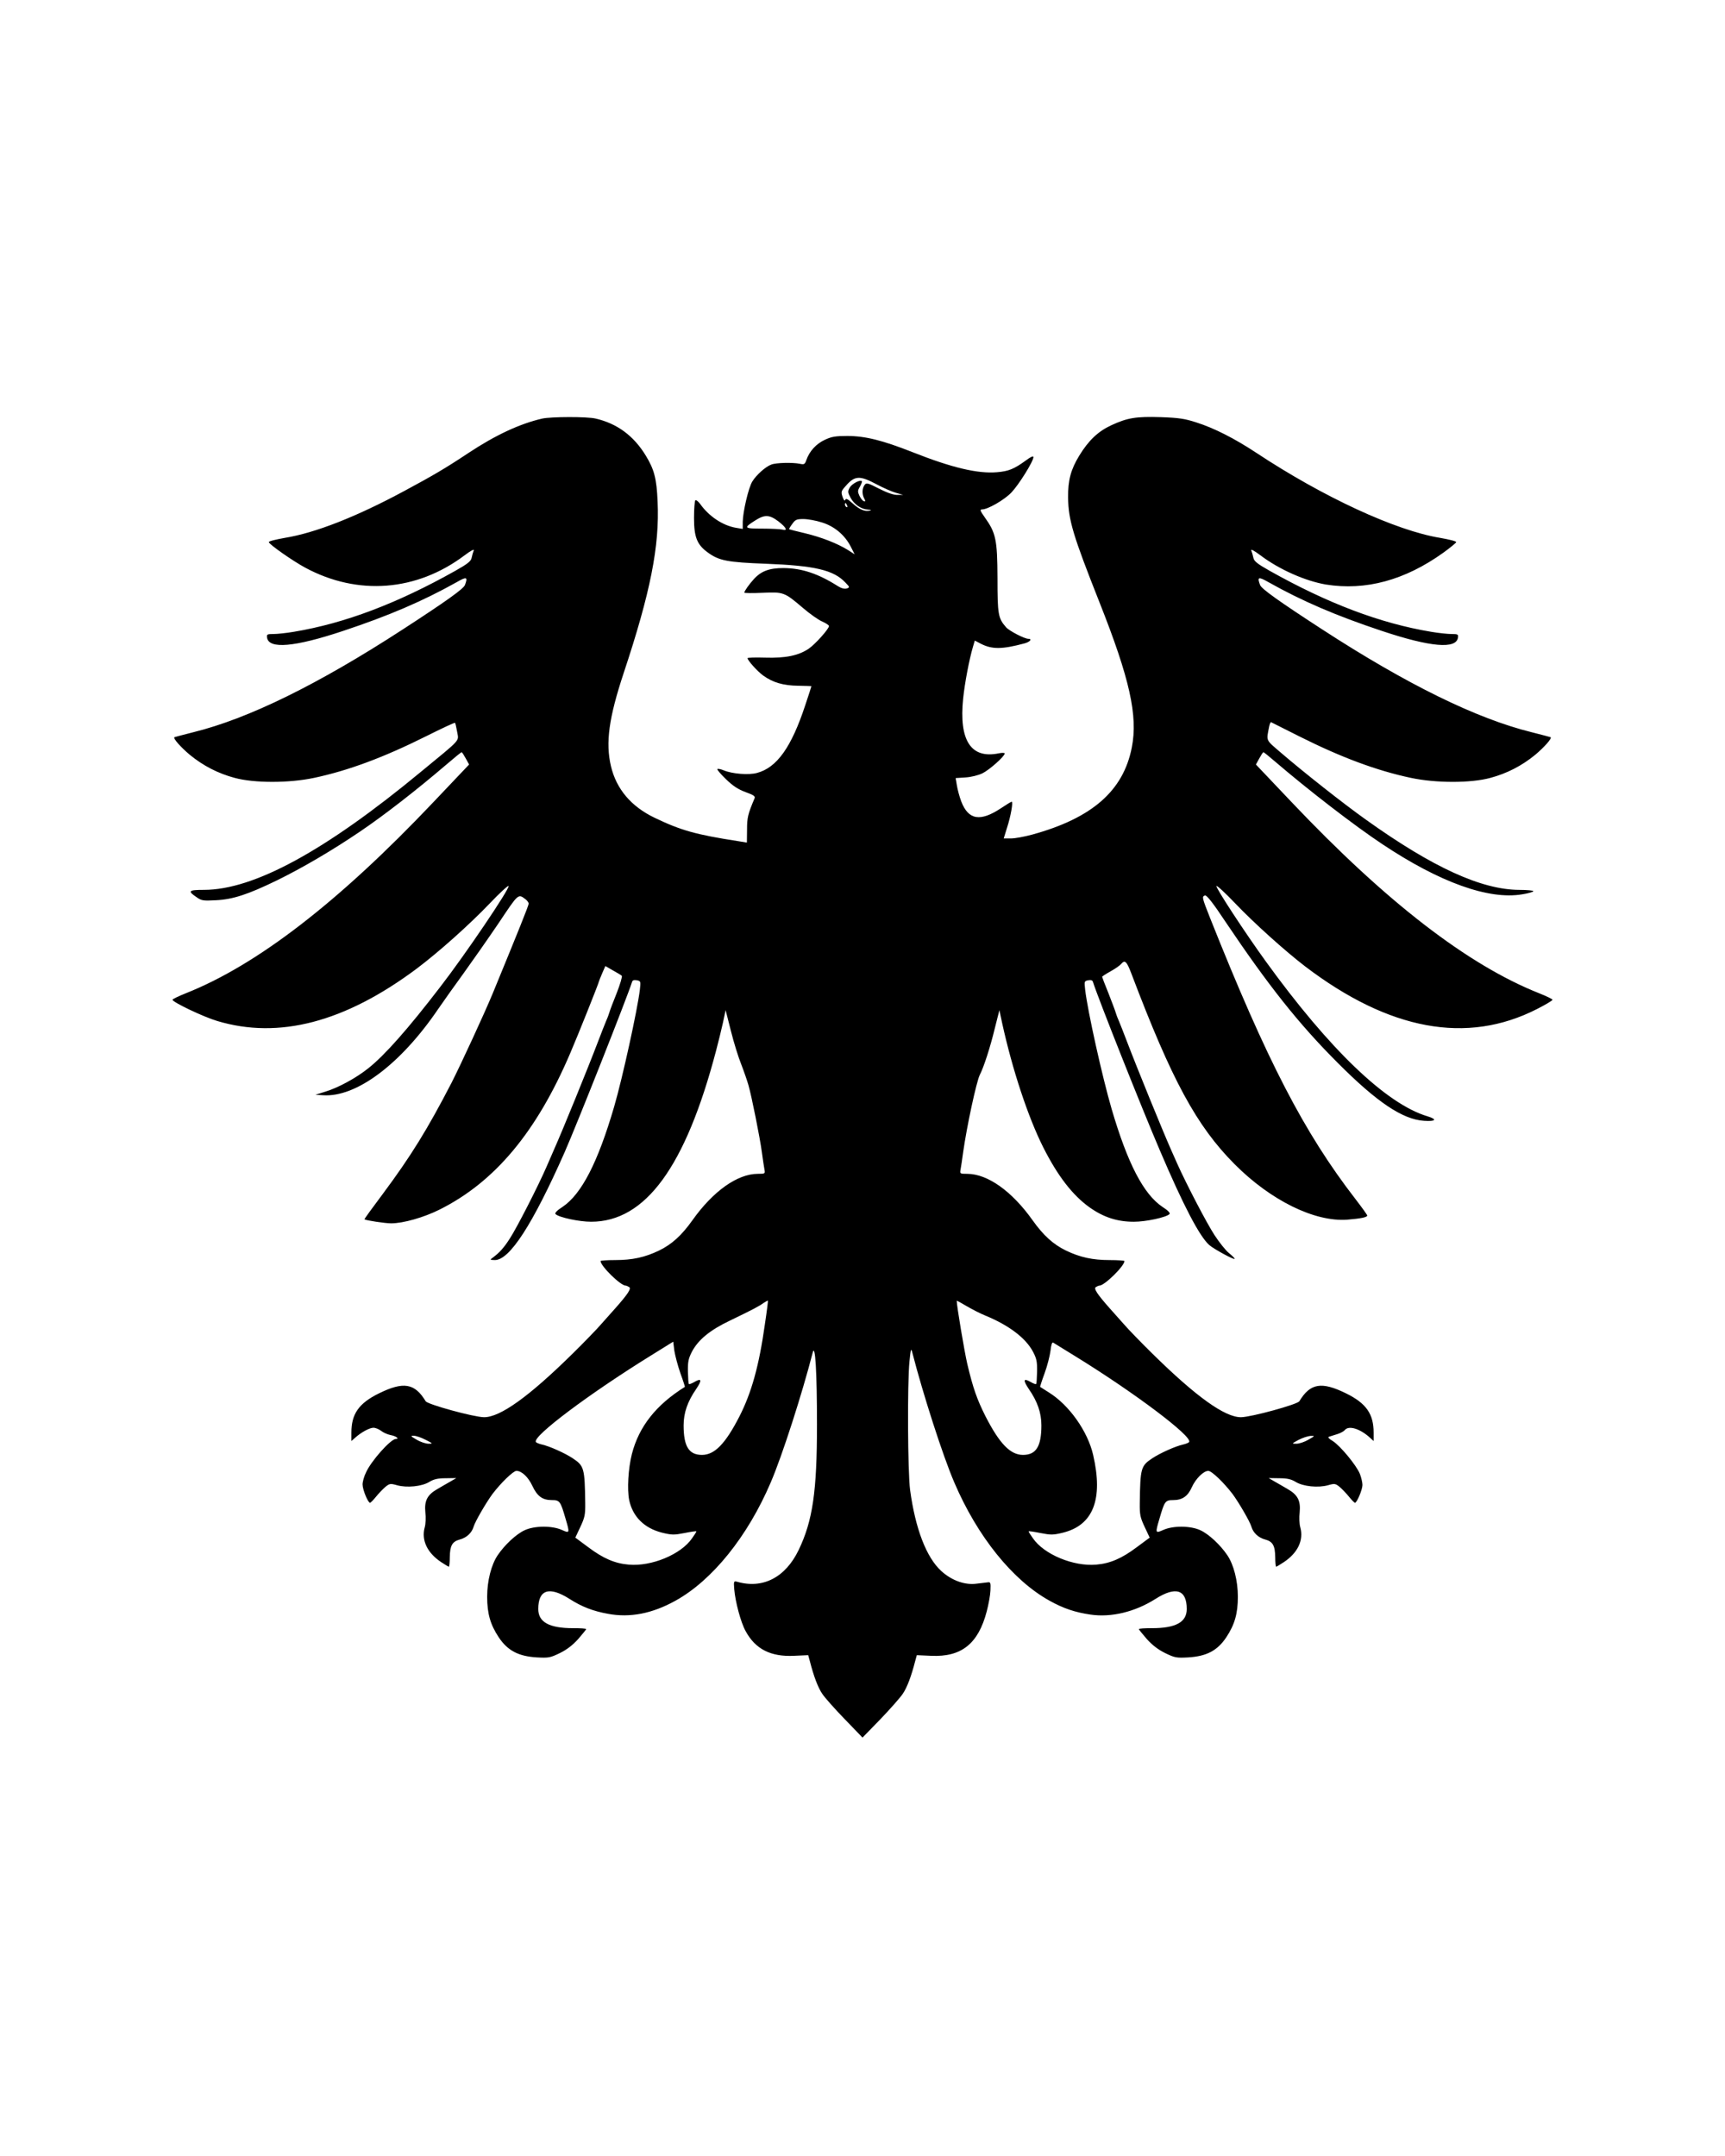 <?xml version="1.0" encoding="UTF-8" standalone="yes"?>
<svg version="1.0" xmlns="http://www.w3.org/2000/svg" width="1080" height="1350" viewBox="0 0 1080 1350" preserveAspectRatio="xMidYMid meet">
  <g transform="translate(0,1350) scale(0.1,-0.1)" fill="#000000" stroke="none">
    <path d="M3395 10879 c-140 -32 -292 -103 -460 -214 -149 -99 -223 -142 -405
-240 -299 -161 -556 -262 -747 -293 -57 -10 -102 -21 -100 -27 5 -16 151 -118
227 -159 330 -178 699 -149 999 77 40 30 61 41 57 30 -4 -10 -10 -30 -13 -45
-4 -22 -24 -38 -102 -82 -363 -204 -692 -329 -1011 -382 -47 -8 -104 -14 -128
-14 -39 0 -43 -2 -40 -22 10 -74 172 -60 475 41 289 96 502 188 711 305 64 37
72 34 53 -17 -9 -24 -115 -100 -389 -278 -531 -345 -967 -559 -1312 -644 -63
-16 -116 -30 -118 -31 -10 -7 40 -63 96 -110 84 -69 177 -117 282 -145 122
-33 339 -33 495 0 213 45 435 127 705 262 96 48 177 86 179 83 2 -2 8 -27 13
-56 10 -62 32 -38 -227 -251 -598 -495 -1046 -739 -1358 -739 -97 0 -104 -7
-46 -46 31 -22 42 -23 119 -19 108 5 202 36 385 125 159 78 345 187 519 305
151 102 354 260 540 419 50 43 93 78 96 78 3 0 14 -17 26 -39 l21 -38 -222
-234 c-594 -627 -1106 -1022 -1553 -1199 -45 -18 -82 -36 -82 -40 0 -15 195
-108 280 -133 386 -116 799 -8 1248 327 138 104 329 274 459 410 61 64 114
113 117 108 9 -15 -273 -432 -428 -632 -204 -266 -348 -428 -450 -509 -76 -61
-190 -123 -271 -147 l-60 -19 48 -3 c207 -14 485 194 719 538 36 52 108 154
160 225 52 72 150 212 218 312 129 193 123 188 173 150 9 -8 17 -19 17 -25 0
-12 -67 -178 -225 -562 -52 -126 -200 -446 -258 -560 -151 -292 -255 -460
-429 -694 -65 -87 -118 -159 -116 -161 10 -7 129 -25 167 -25 76 0 205 37 303
86 346 173 607 485 818 979 48 111 180 442 180 450 0 2 9 24 20 50 l20 46 47
-27 c27 -15 52 -30 56 -34 4 -4 -10 -52 -31 -106 -22 -54 -43 -110 -47 -124
-4 -14 -13 -38 -21 -55 -7 -16 -29 -73 -49 -125 -63 -166 -224 -561 -275 -675
-10 -22 -32 -74 -50 -115 -50 -115 -184 -378 -228 -445 -37 -58 -65 -89 -107
-120 -19 -14 -18 -14 13 -15 92 -1 236 221 437 675 76 172 394 976 422 1066 3
11 12 14 30 11 25 -5 25 -7 19 -60 -15 -124 -108 -550 -161 -732 -102 -349
-204 -547 -323 -627 -36 -23 -50 -39 -44 -45 21 -21 148 -48 223 -48 340 0
591 344 782 1070 14 52 33 131 43 175 l17 80 33 -130 c18 -72 47 -166 65 -210
17 -44 37 -102 45 -130 20 -70 71 -324 84 -420 6 -44 13 -92 16 -107 5 -27 5
-28 -43 -28 -127 -1 -279 -109 -408 -291 -67 -94 -128 -150 -208 -189 -89 -43
-168 -60 -274 -60 -51 0 -93 -3 -93 -6 0 -31 125 -154 157 -154 4 0 14 -4 22
-9 15 -9 -8 -44 -85 -131 -17 -19 -57 -64 -89 -100 -31 -36 -112 -119 -179
-185 -274 -270 -455 -400 -556 -399 -65 1 -353 80 -365 100 -68 113 -139 125
-293 49 -126 -62 -172 -129 -172 -245 l0 -53 23 20 c36 33 90 63 115 63 13 0
35 -9 49 -20 14 -11 40 -22 59 -26 34 -6 57 -24 32 -24 -32 -1 -155 -138 -187
-211 -12 -24 -21 -57 -21 -74 0 -33 34 -115 47 -115 4 1 21 18 37 38 16 20 43
48 58 61 27 22 32 23 74 11 61 -17 155 -8 202 21 28 17 53 23 103 23 l66 1
-36 -21 c-20 -11 -57 -33 -83 -48 -63 -36 -82 -73 -75 -146 4 -31 2 -74 -4
-94 -22 -80 16 -160 104 -218 23 -15 44 -28 47 -28 3 0 6 26 6 58 1 74 15 99
62 112 43 11 76 42 87 80 9 32 79 152 118 205 53 70 131 145 150 145 33 0 74
-38 100 -94 31 -66 64 -89 122 -89 50 0 54 -7 86 -117 27 -91 26 -92 -23 -70
-62 28 -173 27 -234 -2 -52 -24 -124 -91 -168 -156 -40 -59 -66 -160 -66 -260
0 -106 20 -175 73 -255 56 -83 123 -118 238 -125 74 -4 84 -2 144 27 43 21 81
50 115 88 27 32 50 59 50 62 0 4 -37 6 -82 6 -150 0 -218 38 -218 120 0 122
69 144 196 63 77 -49 146 -76 240 -93 138 -26 277 1 423 82 231 128 452 402
597 742 71 165 196 554 262 811 16 63 27 -120 27 -450 0 -420 -27 -603 -115
-786 -83 -172 -225 -245 -386 -198 -20 5 -21 3 -17 -48 7 -80 41 -207 71 -261
61 -113 157 -162 303 -155 l89 4 11 -40 c23 -90 50 -163 77 -202 15 -23 78
-94 140 -158 l112 -116 113 116 c61 64 124 135 139 158 27 39 54 112 77 202
l11 40 89 -4 c190 -9 296 75 349 279 11 42 22 101 23 130 2 48 1 54 -17 51
-10 -1 -41 -5 -67 -8 -75 -11 -158 19 -224 79 -93 85 -162 264 -195 507 -15
111 -18 666 -4 805 8 81 10 86 18 55 66 -257 191 -646 262 -811 145 -340 366
-614 597 -742 86 -48 160 -73 257 -87 130 -19 278 17 406 98 127 81 196 59
196 -63 0 -82 -68 -120 -218 -120 -45 0 -82 -2 -82 -6 0 -3 23 -30 50 -62 34
-38 72 -67 115 -88 60 -29 70 -31 144 -27 115 7 182 42 238 125 53 80 73 149
73 255 0 100 -26 201 -66 260 -44 65 -116 132 -168 156 -61 29 -172 30 -233 2
-50 -22 -51 -21 -24 70 32 110 36 117 86 117 57 0 92 24 117 81 24 53 73 102
103 102 21 0 97 -73 152 -145 39 -53 109 -173 118 -205 11 -38 44 -69 87 -80
47 -13 61 -38 62 -112 0 -32 3 -58 6 -58 3 0 24 13 47 28 88 58 126 138 104
218 -6 20 -8 63 -4 94 7 73 -12 110 -75 146 -26 15 -63 37 -83 48 l-36 21 66
-1 c50 0 75 -6 103 -23 47 -29 141 -38 202 -21 42 12 47 11 74 -11 15 -13 42
-41 58 -61 16 -20 33 -37 37 -38 12 0 47 82 47 112 0 15 -7 46 -16 69 -22 55
-124 177 -170 206 -25 15 -33 24 -23 27 7 2 31 10 51 16 20 6 42 18 48 26 25
30 96 8 158 -49 l22 -20 0 53 c0 116 -46 183 -172 245 -154 76 -225 64 -293
-49 -12 -20 -300 -99 -365 -100 -101 -1 -282 129 -556 399 -67 66 -148 149
-179 185 -32 36 -72 81 -89 100 -77 87 -100 122 -85 131 8 5 18 9 22 9 32 0
157 123 157 154 0 3 -42 6 -93 6 -106 0 -185 17 -274 60 -80 39 -141 95 -208
189 -129 182 -281 290 -408 291 -48 0 -48 1 -43 28 3 15 10 63 16 107 23 163
83 441 104 484 25 48 66 175 94 291 l29 115 17 -80 c64 -292 162 -589 258
-780 91 -180 184 -300 291 -376 88 -62 173 -89 276 -89 75 0 202 27 223 48 6
6 -8 22 -44 45 -118 79 -218 271 -318 612 -59 202 -150 612 -166 747 -6 53 -6
55 19 60 18 3 27 0 30 -11 29 -94 304 -787 419 -1055 147 -345 248 -538 309
-592 30 -26 159 -96 159 -86 0 4 -16 20 -36 36 -20 16 -60 66 -90 112 -48 73
-176 319 -232 444 -11 25 -29 65 -40 90 -51 115 -212 509 -277 680 -20 52 -42
109 -49 125 -8 17 -17 41 -21 55 -4 14 -25 69 -46 123 -22 53 -39 99 -39 101
0 2 24 18 53 34 29 16 59 37 66 46 24 28 35 17 65 -62 252 -665 407 -952 646
-1192 226 -227 501 -362 705 -347 86 7 125 15 125 26 0 4 -33 50 -73 102 -321
415 -554 864 -911 1761 -51 129 -52 134 -32 141 10 4 50 -46 130 -167 267
-397 457 -637 701 -881 245 -246 407 -355 541 -363 74 -5 84 9 22 28 -257 76
-614 418 -1013 970 -129 178 -315 462 -309 472 3 5 56 -44 117 -108 119 -125
313 -299 438 -395 527 -401 1013 -491 1452 -267 53 27 97 53 97 58 0 4 -37 22
-82 40 -447 177 -959 572 -1553 1199 l-222 234 21 38 c12 22 23 39 26 39 3 0
34 -25 70 -56 211 -181 500 -404 675 -520 360 -240 666 -349 874 -314 39 6 71
15 71 20 0 4 -39 8 -88 8 -236 1 -541 140 -958 438 -146 104 -389 296 -537
423 -95 82 -89 69 -71 162 3 16 9 29 12 27 4 -2 84 -42 177 -89 263 -132 486
-215 700 -260 156 -33 373 -33 495 0 105 28 198 76 282 145 56 47 106 103 96
110 -2 1 -55 15 -118 31 -345 85 -781 299 -1312 644 -274 178 -380 254 -389
278 -19 51 -11 54 54 17 208 -117 421 -209 710 -305 303 -101 465 -115 475
-41 3 20 -1 22 -40 22 -24 0 -81 6 -128 14 -319 53 -648 178 -1011 382 -78 44
-98 60 -102 82 -3 15 -9 35 -13 45 -4 11 17 0 57 -30 118 -89 281 -161 410
-183 249 -40 495 27 735 199 43 31 79 61 81 66 2 6 -43 17 -100 27 -277 45
-732 255 -1152 533 -135 89 -262 154 -375 190 -71 23 -108 29 -221 33 -157 5
-210 -4 -312 -51 -82 -38 -142 -95 -200 -190 -53 -87 -71 -154 -70 -262 2
-143 31 -238 196 -655 190 -479 242 -712 203 -910 -53 -272 -249 -443 -624
-546 -48 -13 -107 -24 -133 -24 l-45 0 21 68 c23 70 39 162 29 162 -4 0 -33
-18 -66 -40 -131 -87 -205 -75 -250 42 -11 29 -23 74 -27 99 l-8 47 61 4 c35
2 80 13 107 26 43 21 139 106 139 124 0 5 -17 5 -37 1 -174 -36 -250 80 -223
343 10 97 38 245 62 326 l11 37 38 -20 c71 -36 133 -35 272 2 35 9 52 29 25
29 -24 0 -120 50 -139 72 -50 57 -54 80 -54 308 -1 242 -10 283 -80 381 -28
40 -32 49 -17 49 36 0 139 59 184 106 46 48 138 195 138 222 0 9 -18 1 -47
-21 -74 -54 -109 -68 -182 -74 -119 -10 -281 28 -526 125 -190 75 -298 102
-410 102 -74 0 -99 -4 -141 -24 -54 -25 -96 -71 -115 -125 -10 -29 -14 -31
-42 -25 -44 9 -148 7 -178 -5 -36 -13 -94 -65 -119 -106 -24 -38 -59 -190 -60
-253 l0 -44 -42 7 c-83 14 -170 72 -225 150 -12 16 -25 26 -30 22 -4 -5 -8
-54 -8 -110 0 -121 19 -168 87 -217 70 -51 122 -61 363 -70 306 -12 424 -39
498 -118 28 -29 28 -30 8 -37 -14 -4 -33 1 -54 14 -126 80 -227 113 -342 114
-89 0 -140 -19 -186 -70 -29 -32 -59 -74 -59 -84 0 -3 51 -4 113 -1 133 6 138
4 253 -94 43 -37 98 -76 122 -86 23 -10 42 -23 42 -28 0 -18 -87 -115 -127
-142 -63 -43 -146 -60 -273 -56 -61 2 -110 0 -110 -3 0 -14 63 -84 98 -109 61
-44 127 -63 219 -64 46 -1 83 -2 83 -3 0 -1 -17 -55 -39 -120 -86 -261 -177
-390 -302 -423 -51 -14 -154 -6 -207 16 -19 8 -38 12 -41 8 -3 -3 21 -31 54
-63 44 -43 77 -64 123 -81 50 -18 62 -26 56 -39 -42 -99 -47 -121 -47 -196
l-1 -81 -55 9 c-265 41 -357 67 -522 146 -148 71 -240 180 -274 323 -35 148
-13 304 80 585 167 503 225 793 212 1072 -6 144 -21 201 -74 288 -76 125 -180
201 -314 232 -54 13 -279 12 -334 0z m2092 -411 c43 -23 98 -47 123 -54 l45
-13 -36 0 c-23 -1 -64 13 -115 39 -72 37 -80 39 -91 23 -16 -21 -17 -58 -2
-85 9 -16 8 -19 -3 -16 -7 2 -19 17 -27 33 -12 26 -12 33 3 58 9 17 15 32 12
34 -11 11 -62 -16 -76 -40 -13 -24 -13 -30 5 -63 23 -43 67 -73 110 -75 18 -1
23 -3 12 -6 -32 -8 -66 6 -109 45 -31 28 -42 33 -46 22 -3 -9 -9 -3 -17 19
-10 31 -9 36 20 68 56 65 87 67 192 11z m-183 -134 c3 -8 2 -12 -4 -9 -6 3
-10 10 -10 16 0 14 7 11 14 -7z m-430 -99 c50 -39 60 -61 24 -51 -13 3 -69 6
-126 6 -115 0 -118 4 -44 51 60 38 89 37 146 -6z m271 -6 c79 -24 144 -79 181
-151 l25 -49 -42 27 c-66 41 -165 80 -269 105 -52 12 -97 24 -99 25 -2 2 7 17
19 33 19 27 27 31 70 31 26 0 78 -9 115 -21z m-356 -5020 c-37 -263 -84 -430
-160 -579 -88 -171 -155 -240 -234 -240 -82 0 -115 53 -115 185 0 79 25 150
79 228 37 55 34 70 -11 44 -17 -10 -33 -16 -35 -13 -3 2 -5 37 -6 78 -1 61 3
81 25 124 39 74 112 135 236 194 147 71 183 90 212 111 14 9 26 16 28 15 1 -2
-7 -68 -19 -147z m1381 53 c148 -61 253 -141 298 -227 22 -42 26 -62 25 -123
-1 -41 -3 -76 -6 -78 -2 -3 -18 3 -35 13 -45 26 -48 11 -11 -44 54 -78 79
-149 79 -228 0 -132 -33 -185 -115 -185 -79 0 -146 69 -234 240 -54 107 -79
178 -115 330 -18 78 -66 363 -66 395 0 2 28 -13 63 -34 34 -20 87 -47 117 -59z
m-1910 -361 c17 -46 29 -85 28 -85 -181 -113 -288 -249 -332 -421 -23 -91 -30
-221 -17 -287 22 -105 95 -177 206 -205 62 -15 75 -15 142 -2 40 8 73 13 73
10 0 -3 -12 -22 -27 -43 -69 -101 -254 -178 -397 -165 -86 7 -160 39 -253 109
l-81 60 31 66 c28 60 32 76 31 152 -3 217 -7 231 -77 278 -49 33 -148 77 -194
87 -18 4 -35 11 -38 16 -22 35 334 302 720 541 l140 87 7 -57 c5 -31 22 -95
38 -141z m2475 105 c370 -228 732 -501 710 -535 -3 -5 -20 -12 -38 -16 -46
-10 -145 -54 -194 -87 -70 -47 -74 -61 -77 -278 -1 -76 3 -92 31 -152 l31 -66
-81 -60 c-93 -70 -167 -102 -253 -109 -143 -13 -328 64 -397 165 -15 21 -27
40 -27 43 0 3 33 -2 73 -10 67 -13 80 -13 142 2 190 47 253 210 189 487 -34
148 -150 312 -277 391 -29 18 -53 34 -55 35 -1 1 11 39 28 85 17 46 33 110 37
141 4 38 10 55 17 51 6 -4 70 -43 141 -87z m-4071 -521 c47 -24 48 -25 19 -25
-17 0 -51 11 -74 25 -38 22 -41 25 -19 25 14 0 47 -11 74 -25z m5527 0 c-23
-14 -57 -25 -74 -25 -31 0 -31 0 13 24 25 13 59 24 75 25 29 1 29 0 -14 -24z"/>
  </g>
</svg>